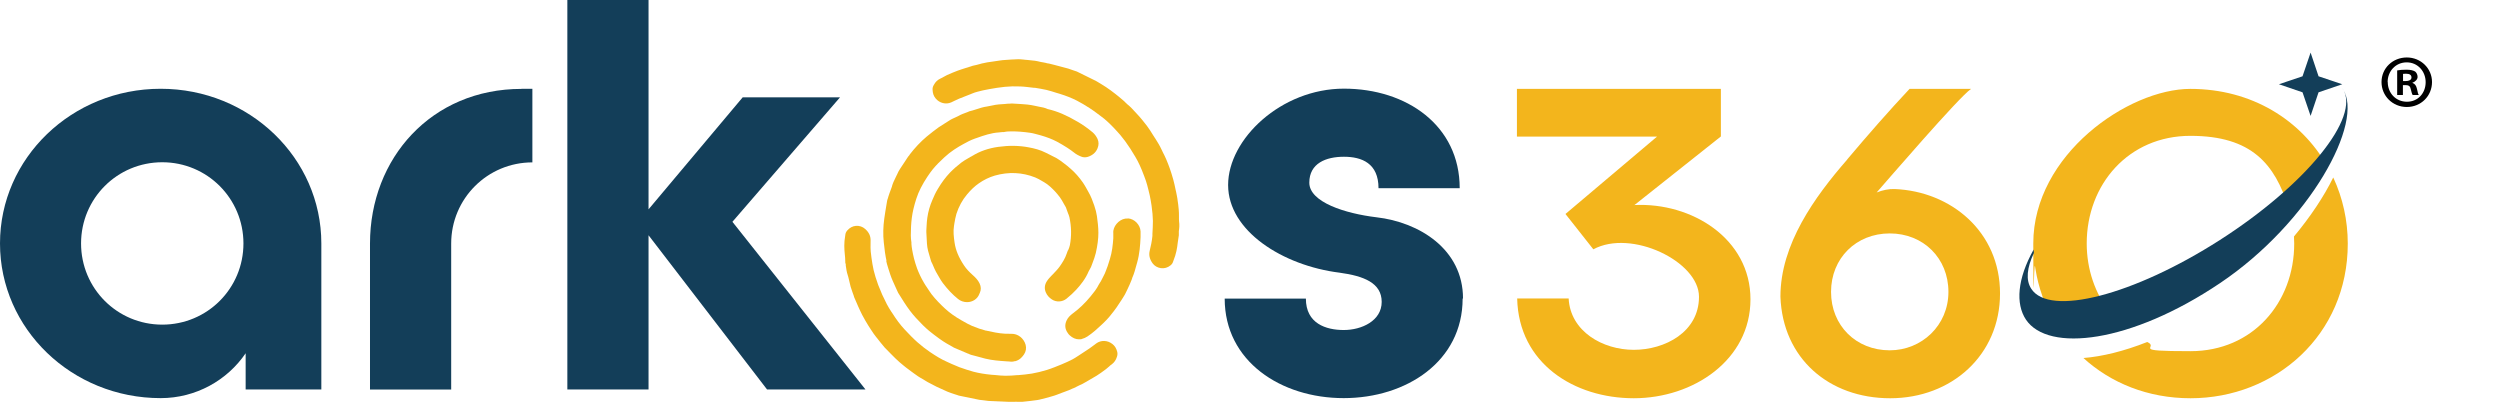 <?xml version="1.0" encoding="UTF-8"?> <svg xmlns="http://www.w3.org/2000/svg" xmlns:xlink="http://www.w3.org/1999/xlink" id="Capa_1" version="1.1" viewBox="0 0 2044.6 328.6"><defs><style> .st0 { fill: #133e59; } .st1 { fill: #f3b51c; } </style></defs><g><path class="st0" d="M262.8,199.1v119.4h-61.9v-29.6c-15,22.1-40.7,36.7-69.5,36.7-72.6,0-131.4-56.6-131.4-126.5s58.8-126.5,131.4-126.5,131.4,56.6,131.4,126.5ZM199.1,199.1c0-36.7-29.6-66.4-66.4-66.4s-66.4,29.6-66.4,66.4,29.6,66.4,66.4,66.4,66.4-29.6,66.4-66.4Z"></path><path class="st0" d="M426.5,72.6h8.9v60.2c-36.7,0-66.4,29.6-66.4,66.4v119.4h-66.4v-119.4c0-69.9,50.4-126.5,123.9-126.5Z"></path><path class="st0" d="M599,181.4l108.8,137.1h-80.5l-96.9-126.1v126.1h-66.4V0h66.4v171.2l77-91.6h79.6l-88,101.8Z"></path><path class="st0" d="M1196.2,244.2c0,51.3-46,81.4-97.3,81.4s-97.3-30.1-97.3-81.4h66.4c0,20.4,16.4,25.7,31,25.7s31-7.5,31-23-14.6-21.2-34.5-23.9c-46.4-5.8-91.1-34.1-91.1-71.7s43.4-78.8,94.7-78.8,94.7,30.1,94.7,81.4h-66.4c0-20.4-13.7-25.7-28.3-25.7s-28.3,5.3-28.3,21.2,29.2,25.2,54.9,28.3c35,4,70.8,26.1,70.8,66.4Z"></path><g><path class="st1" d="M801,327c1.1,0,6.1.8,7.4.9,3.9.2,7.8.3,11.7.5l4.5.2h1.9c0,0,.5,0,.5,0,1.3,0,1.2,0,2.5,0,.6,0,2.1-.1,2.7,0,1.3,0,2.6,0,4,0,2.2-.2,4.4-.5,6.5-.7,1-.1,2.1-.3,3.1-.4,4.3-.5,3.6-.5,9.6-2,.6-.2,3.8-1.1,4.3-1.2,3.8-1,5.6-1.9,8.6-3l1.9-.7c1.3-.5,2.7-1,4-1.5,1.2-.5,2.4-1,3.6-1.6h.2c.8-.4,1.6-.8,2.4-1.2l.8-.4c.2-.1.4-.2.6-.3.2-.1.5-.3.8-.4,2.7-1.2,3.1-1.4,5.1-2.6.1,0,.3-.1.4-.2.2,0,.3-.2.5-.3.8-.5,1.6-.9,2.4-1.4,1.9-1.1,3.9-2.2,5.8-3.4,2.4-1.5,4.8-3.2,7.7-5.4.9-.7,1.7-1.4,2.5-2.1.7-.7,1.4-1.3,2.2-1.8,2.1-1.6,3.5-3.6,4.3-6.3.5-1.5.5-2.8.2-4-.7-2.8-2-4.9-4-6.4-3.9-3.1-9.3-3.3-13.2-.4-.8.6-1.6,1.2-2.4,1.8-1.1.8-2.2,1.7-3.3,2.4-2.8,1.9-5.7,3.8-8.5,5.6l-1.1.7c-1.4.9-2.7,1.8-4.1,2.5-2.4,1.2-5.6,2.8-8.9,4.1-3.7,1.5-8,3.3-12.2,4.6-3.9,1.2-8,2.2-12,2.9-3.7.6-7.5,1-11.3,1.3h-.9c-3,.3-6.2.5-9.4.5-2.8,0-5.7-.3-8.6-.6l-2.8-.2c-5.4-.5-10.3-1.3-14.9-2.5-3.6-1-7.3-2.2-11.5-3.7-2.1-.8-4.3-1.8-6.4-2.7-1.2-.5-2.3-1.1-3.5-1.6-4.9-2.1-9.5-5-14.1-8.1-3.4-2.3-6.9-5-10.3-8-3.5-3.1-7-6.7-10.8-10.8-3.3-3.6-6.4-7.7-10-13.4l-.5-.7c-1.3-2-2.6-4.1-3.7-6.2-1.3-2.5-2.6-5.2-3.8-7.8-1.2-2.7-2.3-5.4-3.3-8-1.7-4.6-2.8-8.4-3.7-12-.8-3.4-1.3-6.9-1.8-10.3l-.2-1.7c-.7-4.4-.6-8.9-.5-12.2.1-3.7-1.3-6.8-4.5-9.6-2-1.8-4.7-2.7-7.4-2.5-2.8.2-5.3,1.6-7.2,3.8-1,1.2-1.5,2.4-1.6,3.8-1.2,6.8-.8,11.3-.4,15.6.2,1.9.4,3.9.4,6.1,0,.2,0,.4,0,.8,0,.2.2.5.2.7,0,.3.2.6.2.7v1c.4,2.6.7,5.2,1.6,7.8.2.6.3,1.1.5,1.7.2.8.4,1.6.6,2.5.4,1.8.8,3.6,1.3,5.4.8,2.6,1.8,5.2,2.7,7.8v.3c.8,1.9,1.7,3.9,2.4,5.5l.9,2.1c1.1,2.4,2.2,4.9,3.4,7.2,1.6,3.1,3.4,6.1,5,8.7,1.2,2,2.7,4.1,4.4,6.7,1.2,1.7,2.5,3.3,3.8,4.9l1.4,1.8c1.2,1.5,2.4,3,3.7,4.5,1.7,1.8,3.4,3.5,5.1,5.2,1.3,1.3,2.5,2.5,3.8,3.8,2.1,2.1,4.4,4,6.6,5.8.7.6,1.4,1.1,2.1,1.7,1.5,1.2,3.2,2.4,4.7,3.5l1.5,1.1c2.3,1.7,4.7,3.4,7.4,4.8.7.4,1.4.8,2.1,1.3.7.4,1.3.8,2,1.2,2.9,1.6,5.1,2.7,7.3,3.8,2.8,1.3,5.8,2.7,8.8,4,2,.8,4,1.5,5.9,2.1l2.2.7c.8.3,1.6.6,2.5.7"></path><path class="st1" d="M724.7,213c.4,2,1,4,1.6,5.9l.3,1c.9,2.9,2,6.4,3.5,9.8,1.1,2.4,2.1,4.8,3.2,7.1l1.2,2.6c0,.1.1.3.3.5l1.4,2.2c1,1.7,2.1,3.4,3.2,5.1,3.3,5.1,6.3,9.1,9.5,12.6,4.2,4.6,7.6,8,11.1,10.9,2.5,2.1,5.2,4,7.7,5.9l1,.7c3.4,2.5,7,4.5,10.6,6.5l.3.2c.4.2.8.4,1.2.6l3.8,1.6c2.4,1,4.8,2.1,7.3,3.1h.2c.7.4,1.4.7,2.1.9l2.7.7c2.9.8,5.9,1.6,8.9,2.4,5.7,1.4,11.5,1.8,17.2,2.2,1.3,0,2.7.2,4,.3.1,0,.3,0,.4,0,.9,0,1.7-.2,2.4-.4h.5c3.8-1,5.9-3.7,7.2-5.6,1.6-2.4,2-5.1,1.3-7.8-1.5-5.4-6.4-9.2-11.7-9-1.8,0-3.6,0-5.4-.1-5.1-.3-10.2-1.4-15.1-2.5h-.3c-3.5-.9-7.1-2.1-11.4-3.9-2.4-1-4.8-2.4-7.1-3.7l-1.6-.9c-4.8-2.7-9.4-5.9-13.4-9.6-3.9-3.6-7.6-7.4-10.9-11.6-.6-.8-1.2-1.7-1.8-2.6l-.4-.6c-.4-.6-.8-1.2-1.2-1.8-1-1.5-2-2.9-2.9-4.5-2.4-4.1-4.2-8-5.6-11.7-1-2.7-1.8-5.5-2.5-8.1-.6-2.4-1.1-4.8-1.5-7.1-.3-1.7-.5-3.4-.6-4.8v-1.2c-.3-1.9-.5-3.8-.5-5.6,0-4.9.2-9.6.8-14.4.6-4.8,1.8-9.9,3.7-15.8,1.9-5.9,4.9-11.7,9-17.9,1.5-2.3,3-4.3,4.4-6.1,2.9-3.5,6.1-6.7,9.5-9.8,5.1-4.8,11-8.4,15.6-10.9,2.8-1.6,6.1-3.3,9.5-4.5l1.2-.4c6.2-2.2,12-4.2,18.3-4.6.6,0,1.2-.1,1.8-.2.4,0,.8-.1,1.1-.1h1.2c1.2-.3,2.4-.4,3.6-.5,6.4-.3,13,.4,17.9,1.1,1.4.2,2.8.5,4.2.9l1.5.4c.9.2,1.8.5,2.6.7l.7.2c4.5,1.3,8.8,2.9,12.8,5,2.9,1.5,5.8,3.3,8.5,5l.3.2c1.8,1.2,3.6,2.4,5.2,3.7,1.7,1.4,3.7,2.5,6,3.4,1.7.7,3.5.7,5.3.2,4-1.3,6.6-3.6,8-7,1.1-2.7,1.1-5.2,0-7.7-1-2.1-2.3-3.9-3.9-5.3-4.2-3.5-8.3-6.4-12.5-8.8-9-5.3-16.3-8.4-23.9-10.2,0,0-.1,0-.2,0-2.5-1.2-5.1-1.7-7.6-2.1l-.9-.2c-.8-.2-1.6-.3-2.4-.5-1.9-.4-3.9-.8-6-1-2.8-.3-5.6-.4-8.3-.6-1.2,0-2.3-.1-3.5-.2h-2c0,.1,0,.1,0,.1-.4,0-.8,0-1.2,0-.9,0-1.8,0-2.8.2-3.6.2-7.4.4-11.1,1.3-1.4.3-2.8.6-4.1.8-3.1.4-6,1.4-8.8,2.3-1.9.6-3.7,1.2-5.5,1.6-.4,0-.6.2-.9.4l-4.5,1.7c-.2,0-.3.1-.5.2-.5.2-1.1.4-1.6.7-1.2.8-2.6,1.3-4,2-1.7.8-3.5,1.5-5.2,2.7-1.2.8-2.5,1.6-3.8,2.4-1.5.9-3.1,1.9-4.7,3-3,2.2-6.2,4.6-9.8,7.6-5,4.2-9.7,9.2-14,14.8v.2c-.8.8-1.4,1.7-2,2.6l-.7,1.1c-1.7,2.5-3.3,4.9-4.9,7.4-1.1,1.6-1.8,3-2.4,4.4-.5,1.1-1,2.1-1.5,3.1-1.1,2.2-2.2,4.5-2.9,7,0,0,0,.1,0,.2,0,.2-.2.4-.3.8-.6,1.6-1.2,3.2-1.8,4.9-.3.9-.6,1.8-.9,2.7l-.3,1.1c0,.2-.1.4-.2.6-.2.5-.4,1.1-.5,1.8l-.5,3c-.6,3.7-1.3,7.6-1.8,11.4-.9,6.5-1.1,13-.4,19.4.6,6.2,1.3,11,2.3,15.5Z"></path><path class="st1" d="M873.3,204.9c-.3.8-.6,1.7-.9,2.5-1.3,4-3.6,7.5-5.7,10.5-1.7,2.4-3.8,4.5-5.9,6.7l-.9.9c-1.2,1.3-2.7,2.8-3.8,4.6-1.8,2.8-2.1,6-.8,9,1,2.4,2.7,4.3,5,5.8,3.6,2.4,8.5,2.1,11.9-.6,3.2-2.6,5.8-5,8-7.4,3.4-3.7,7.6-8.8,10.2-15.1.1-.3.3-.6.5-.9.2-.2.3-.5.4-.7l.2-.4c.3-.4.5-.9.8-1.5.4-1.1.8-2.2,1.2-3.2,1-2.6,2-5.3,2.7-8.2,1.4-6.3,2.1-11.5,2.1-16.5,0-4.6-.6-9.3-1.2-13.7-.4-2.7-1.1-5.5-2.2-8.7-1.2-3.5-2.7-7.6-4.9-11.3-.5-.8-1-1.7-1.4-2.5-.9-1.6-1.8-3.2-2.9-4.8-3-4.3-6.4-8.2-10.1-11.4-1.9-1.7-3.6-3.1-5.4-4.4-1.8-1.4-3.8-2.9-6-4.2-1.8-1-3.7-1.9-5.5-2.8-1.1-.5-2.2-1.1-3.2-1.6-4.8-2.5-9.9-3.7-14.2-4.5-7.8-1.5-16.2-1.6-24.8-.4-8,1.1-15.2,3.6-21.3,7.4-.2.1-.5.3-.7.4-.3.2-.7.3-1,.5-.7.4-1.4.8-2,1.2-1.7,1-3.5,2-5.2,3.3-3.4,2.6-6.6,5.4-9.4,8.3-3.5,3.7-6.7,7.9-9.9,13.3-1.8,2.9-3.2,6-4.4,8.9-2.1,4.8-3.5,9.7-4.2,14.7-.3,2.2-.5,4.3-.6,6.8,0,1.1-.2,2.4-.2,3.6h0c0,.1,0,1.4,0,1.4.2,2.7.3,6,.5,9.3.2,4,1.4,7.8,2.5,11.4.3.9.5,1.8.8,2.7.2.6.4,1.2.7,1.6,0,.2.2.4.3.6,1.2,2.9,2.5,6,4.3,8.9.5.8,1,1.6,1.4,2.4.9,1.6,1.9,3.2,3,4.7,3.8,5,7.9,9.4,12.4,13,2.1,1.7,4.7,2.6,7.4,2.6,4.5,0,8.5-2.6,10-6.6,0-.2.1-.3.2-.5l.2-.4c1.2-2.6,1.1-5.2-.2-7.9-1.3-2.7-3.3-4.7-5.4-6.6-2.7-2.4-5.4-5.1-7.4-8.2-4.3-6.5-6.7-12.3-7.6-18.4-.7-4.9-1.2-9.2-.5-13.6l.3-2c.5-2.7.9-5.4,1.7-8,1.9-5.9,4.8-11.3,8.7-15.9,3-3.6,6.2-6.7,9.7-9.1,4-2.8,8.3-4.9,13-6.3,11.3-3.2,22.4-2.7,33,1.5,2,.8,3.9,1.9,5.9,3.1l1.4.8c3.5,2,6.4,4.9,8.8,7.4,1.3,1.4,2.6,2.9,4.1,4.9,1.2,1.6,2.1,3.3,3.1,5.1.5.9,1,1.8,1.5,2.6.3.4.5,1,.7,1.6l.2.6c.5,1.3.9,2.5,1.4,3.8l.2.4c.3.8.5,1.5.7,2.2,1.7,7.8,1.8,15.5.4,22.9-.3,1.4-.8,2.7-1.4,4.1Z"></path><path class="st1" d="M922.5,178.7c-.7,0-1.5,0-2.2.1-5.4.8-10.3,6.6-9.8,11.8,0,1.2,0,2.6,0,4.4-.4,5.4-1,11.2-2.8,16.9-.6,1.9-1.2,3.8-1.8,5.7-.2.4-.3.9-.5,1.3-.2.6-.5,1.2-.7,1.9-.6,1.9-1.5,3.7-2.5,5.6-.6,1.1-1.2,2.3-1.8,3.5-.1.1-.2.3-.3.5l-.4.6c-.4.6-.8,1.2-1.1,1.8-1.7,3.5-4.2,6.6-6.6,9.5-4.7,5.7-9.5,10.3-14.6,14-2.3,1.7-4,3.5-5,5.6-1.8,3.6-1.5,7.2.9,10.5.4.6.9,1.3,1.5,1.8,2.4,2.2,4.9,3.3,7.6,3.3s1.6-.1,2.4-.3c1.6-.4,3.1-1.1,4.5-2,2.1-1.4,4.2-3,6.2-4.7,1.8-1.6,3.6-3.2,5.3-4.8l1.7-1.6c3.4-3.2,6.3-6.8,8.4-9.6,1.6-2.1,3.1-4.2,4.4-6.3,1.3-1.9,2.7-4,4-6.2.6-.9,1.1-1.9,1.5-2.8l.4-.8c.4-.8.8-1.7,1.2-2.5.5-1.1,1.1-2.3,1.6-3.5.5-1.2,1-2.4,1.5-3.6.2-.4.3-.8.4-1.2.1-.4.2-.8.4-1.1,1.3-3,2.1-6,2.9-9,.2-.9.5-1.9.8-2.8,2-7.1,2.5-14.1,2.8-20.8v-1.4c0-1.1,0-2.2,0-3.2-.2-5.4-5-10.4-10.4-10.7Z"></path><path class="st1" d="M880.7,58.5c-1.1-.2-5.8-2.1-7-2.4-3.8-1-7.6-2-11.3-3l-4.4-1.1-1.9-.3-.5-.2c-1.3-.3-1.2-.2-2.5-.5-.6-.1-2.1-.3-2.7-.5-1.2-.3-2.5-.6-3.9-.8-2.2-.3-4.4-.5-6.5-.7-1,0-2.1-.2-3.1-.3-4.3-.4-3.6-.3-9.9,0-.6,0-4,.2-4.4.3-3.9.2-5.8.7-9,1.1l-2,.3c-1.4.2-2.8.4-4.2.6-1.3.2-2.6.5-3.8.8h-.2c-.9.2-1.7.4-2.5.7l-.8.2c-.2,0-.4.1-.7.2-.3,0-.5.2-.8.2-2.9.6-3.3.7-5.5,1.5-.1,0-.3,0-.4.1-.2,0-.4,0-.5.2-.9.3-1.8.6-2.7.8-2.1.7-4.2,1.3-6.3,2.1-2.6,1-5.4,2.1-8.7,3.6-1,.5-1.9,1-2.8,1.5-.9.5-1.7,1-2.5,1.3-2.4,1.1-4.2,2.8-5.5,5.3-.8,1.3-1.1,2.6-1,3.9.1,2.9.9,5.2,2.5,7.1,3.1,3.8,8.4,5.2,12.8,3.2.9-.4,1.8-.8,2.7-1.3,1.2-.6,2.5-1.2,3.7-1.7,3.1-1.3,6.3-2.5,9.4-3.7l1.2-.5c1.6-.6,3-1.2,4.5-1.5,2.6-.7,6-1.5,9.5-2.1,4-.7,8.5-1.5,12.9-1.9,4.1-.4,8.3-.5,12.3-.3,3.7.1,7.6.7,11.3,1.1h.9c3,.5,6.2,1,9.3,1.7,2.8.7,5.5,1.5,8.2,2.4l2.7.8c5.2,1.6,9.8,3.4,14.1,5.6,3.3,1.7,6.7,3.7,10.4,6.1,1.9,1.2,3.8,2.6,5.7,4,1,.8,2,1.5,3.1,2.3,4.4,3.1,8.2,6.9,12,10.9,2.9,3,5.7,6.3,8.4,10,2.8,3.8,5.5,8,8.3,12.8,2.5,4.2,4.6,8.8,7,15.2l.3.8c.8,2.2,1.7,4.5,2.3,6.9.7,2.8,1.5,5.6,2.1,8.4.6,2.9,1.1,5.7,1.5,8.5.7,4.9,1,8.8,1.1,12.5,0,3.5-.2,7-.4,10.5v1.7c-.4,4.4-1.4,8.8-2.2,12.1-.9,3.6-.1,6.9,2.3,10.3,1.6,2.2,4,3.6,6.8,4,2.8.4,5.6-.4,7.8-2.2,1.2-.9,1.9-2,2.3-3.4,2.6-6.4,3.2-10.9,3.7-15.2.2-1.9.5-3.9.9-6.1,0-.2,0-.4,0-.8,0-.2,0-.5,0-.7,0-.3,0-.6,0-.8v-1c.4-2.6.6-5.2.2-7.9,0-.6,0-1.2-.1-1.8,0-.9,0-1.7,0-2.5,0-1.8,0-3.7-.2-5.6-.2-2.8-.6-5.5-1-8.1v-.3c-.3-2.1-.8-4.1-1.1-5.8l-.5-2.2c-.5-2.6-1.1-5.2-1.8-7.8-.9-3.4-2-6.7-3-9.6-.8-2.2-1.7-4.6-2.9-7.4-.8-1.9-1.8-3.8-2.7-5.6l-1-2.1c-.8-1.7-1.7-3.5-2.7-5.1-1.2-2.1-2.6-4.2-3.9-6.2-1-1.5-1.9-3-2.9-4.6-1.6-2.5-3.4-4.8-5.2-7-.6-.7-1.2-1.4-1.7-2.1-1.2-1.5-2.6-3-3.9-4.4l-1.3-1.4c-1.9-2.1-3.9-4.3-6.3-6.2-.6-.5-1.2-1.1-1.8-1.7-.5-.6-1.1-1.1-1.7-1.6-2.5-2.2-4.5-3.8-6.3-5.2-2.4-1.9-5.1-3.9-7.8-5.7-1.8-1.2-3.6-2.3-5.3-3.3l-2-1.2c-.7-.4-1.5-.9-2.3-1.2"></path></g><path class="st1" d="M1407.4,72.6v39l-70.7,56.1c46.9-2.3,94.9,27.5,94.9,77.1s-46.7,80.9-95.4,80.9-94.2-28.4-95.4-81.6h42.1c1.4,27,27.9,42,53.3,42s53.3-14.5,53.3-43.4-55.4-55.6-86.4-38.8l-22.8-28.9,74.9-63.3h-114.6v-39h166.8Z"></path><path class="st1" d="M1510.7,130.4c17.3-20.5,34.2-39.8,51-57.7h50.3c-9.9,6.7-68.9,75.3-77.2,84.7,4.9-1.9,9.9-3,14.8-2.8,46,1.9,86.1,34.9,86.1,85.4s-39.7,85.7-89.8,85.7-88-32.6-89.8-83.1c0-42.8,28-81.6,54.7-112.2ZM1545.5,286.5c26.1,0,48-20.3,48-47.8s-20.5-47.8-48-47.8-48,20.3-48,47.8,20.4,47.8,48,47.8Z"></path><g><polygon class="st0" points="1889.7 43 1896.2 62.4 1915.6 68.9 1896.2 75.5 1889.7 94.8 1883.1 75.5 1863.8 68.9 1883.1 62.4 1889.7 43"></polygon><g><path class="st1" d="M1664.4,218c0,.7.2,1.4.3,2.1,0,0,0,0,0,0,2.4,14.9,7.4,29,14.6,41.7,11.8,1.6,27.8-.6,46.3-6.2-12.1-15.4-19-35.2-19-56.5,0-48.3,34.2-88,84.8-88s69,23.5,80.2,58.4c12.9-11.8,23.5-23.4,31.4-34.2-21.2-36.9-61.1-62.6-111.7-62.6s-128.4,53.8-128.4,126.4.5,12.7,1.4,18.9c0,0,0,0,0,0Z"></path><path class="st1" d="M1908.2,145.2c-7.5,15.3-18.5,31.9-32.1,48.2.1,1.9.2,3.9.2,5.8,0,48.3-33.9,88-84.8,88s-24.8-2.7-35.4-7.5c-19.2,7.6-37,11.9-52.2,13.1,22.4,20.4,52.7,32.9,87.6,32.9,69.3,0,128.6-51.7,128.6-126.4,0-19.1-4.1-37.4-11.8-54Z"></path></g><path class="st0" d="M1916,72.6c14.9,23.2-30.1,78.6-100.5,123.7-70.4,45.1-139.5,63-154.3,39.8-4.6-7.1-3.5-17.2,2.2-29.2,0-.9-.1-1.9-.2-2.8-13.4,23.9-14.9,44.4-6.3,57.3,18.2,27.1,85.7,19.3,158.8-29.9,73.2-49.2,118.5-131.9,100.2-159Z"></path></g></g><path d="M1989,67.1c0,11.4-9,20.4-20.6,20.4s-20.7-9-20.7-20.4,9.2-20.1,20.7-20.1,20.6,9,20.6,20.1ZM1952.8,67.1c0,9,6.6,16.1,15.7,16.1s15.3-7.1,15.3-16-6.5-16.2-15.5-16.2-15.6,7.2-15.6,16.1ZM1965.2,77.7h-4.7v-20.1c1.8-.4,4.4-.6,7.7-.6s5.5.6,7,1.5c1.1.9,2,2.5,2,4.4s-1.7,3.9-4.2,4.7v.2c2,.7,3.1,2.2,3.7,4.9.6,3.1,1,4.3,1.5,5h-5c-.6-.7-1-2.6-1.6-4.9-.4-2.2-1.6-3.2-4.2-3.2h-2.2v8.1ZM1965.3,66.3h2.2c2.6,0,4.7-.9,4.7-2.9s-1.4-3.1-4.3-3.1-2.1.1-2.6.2v5.8Z"></path></svg> 